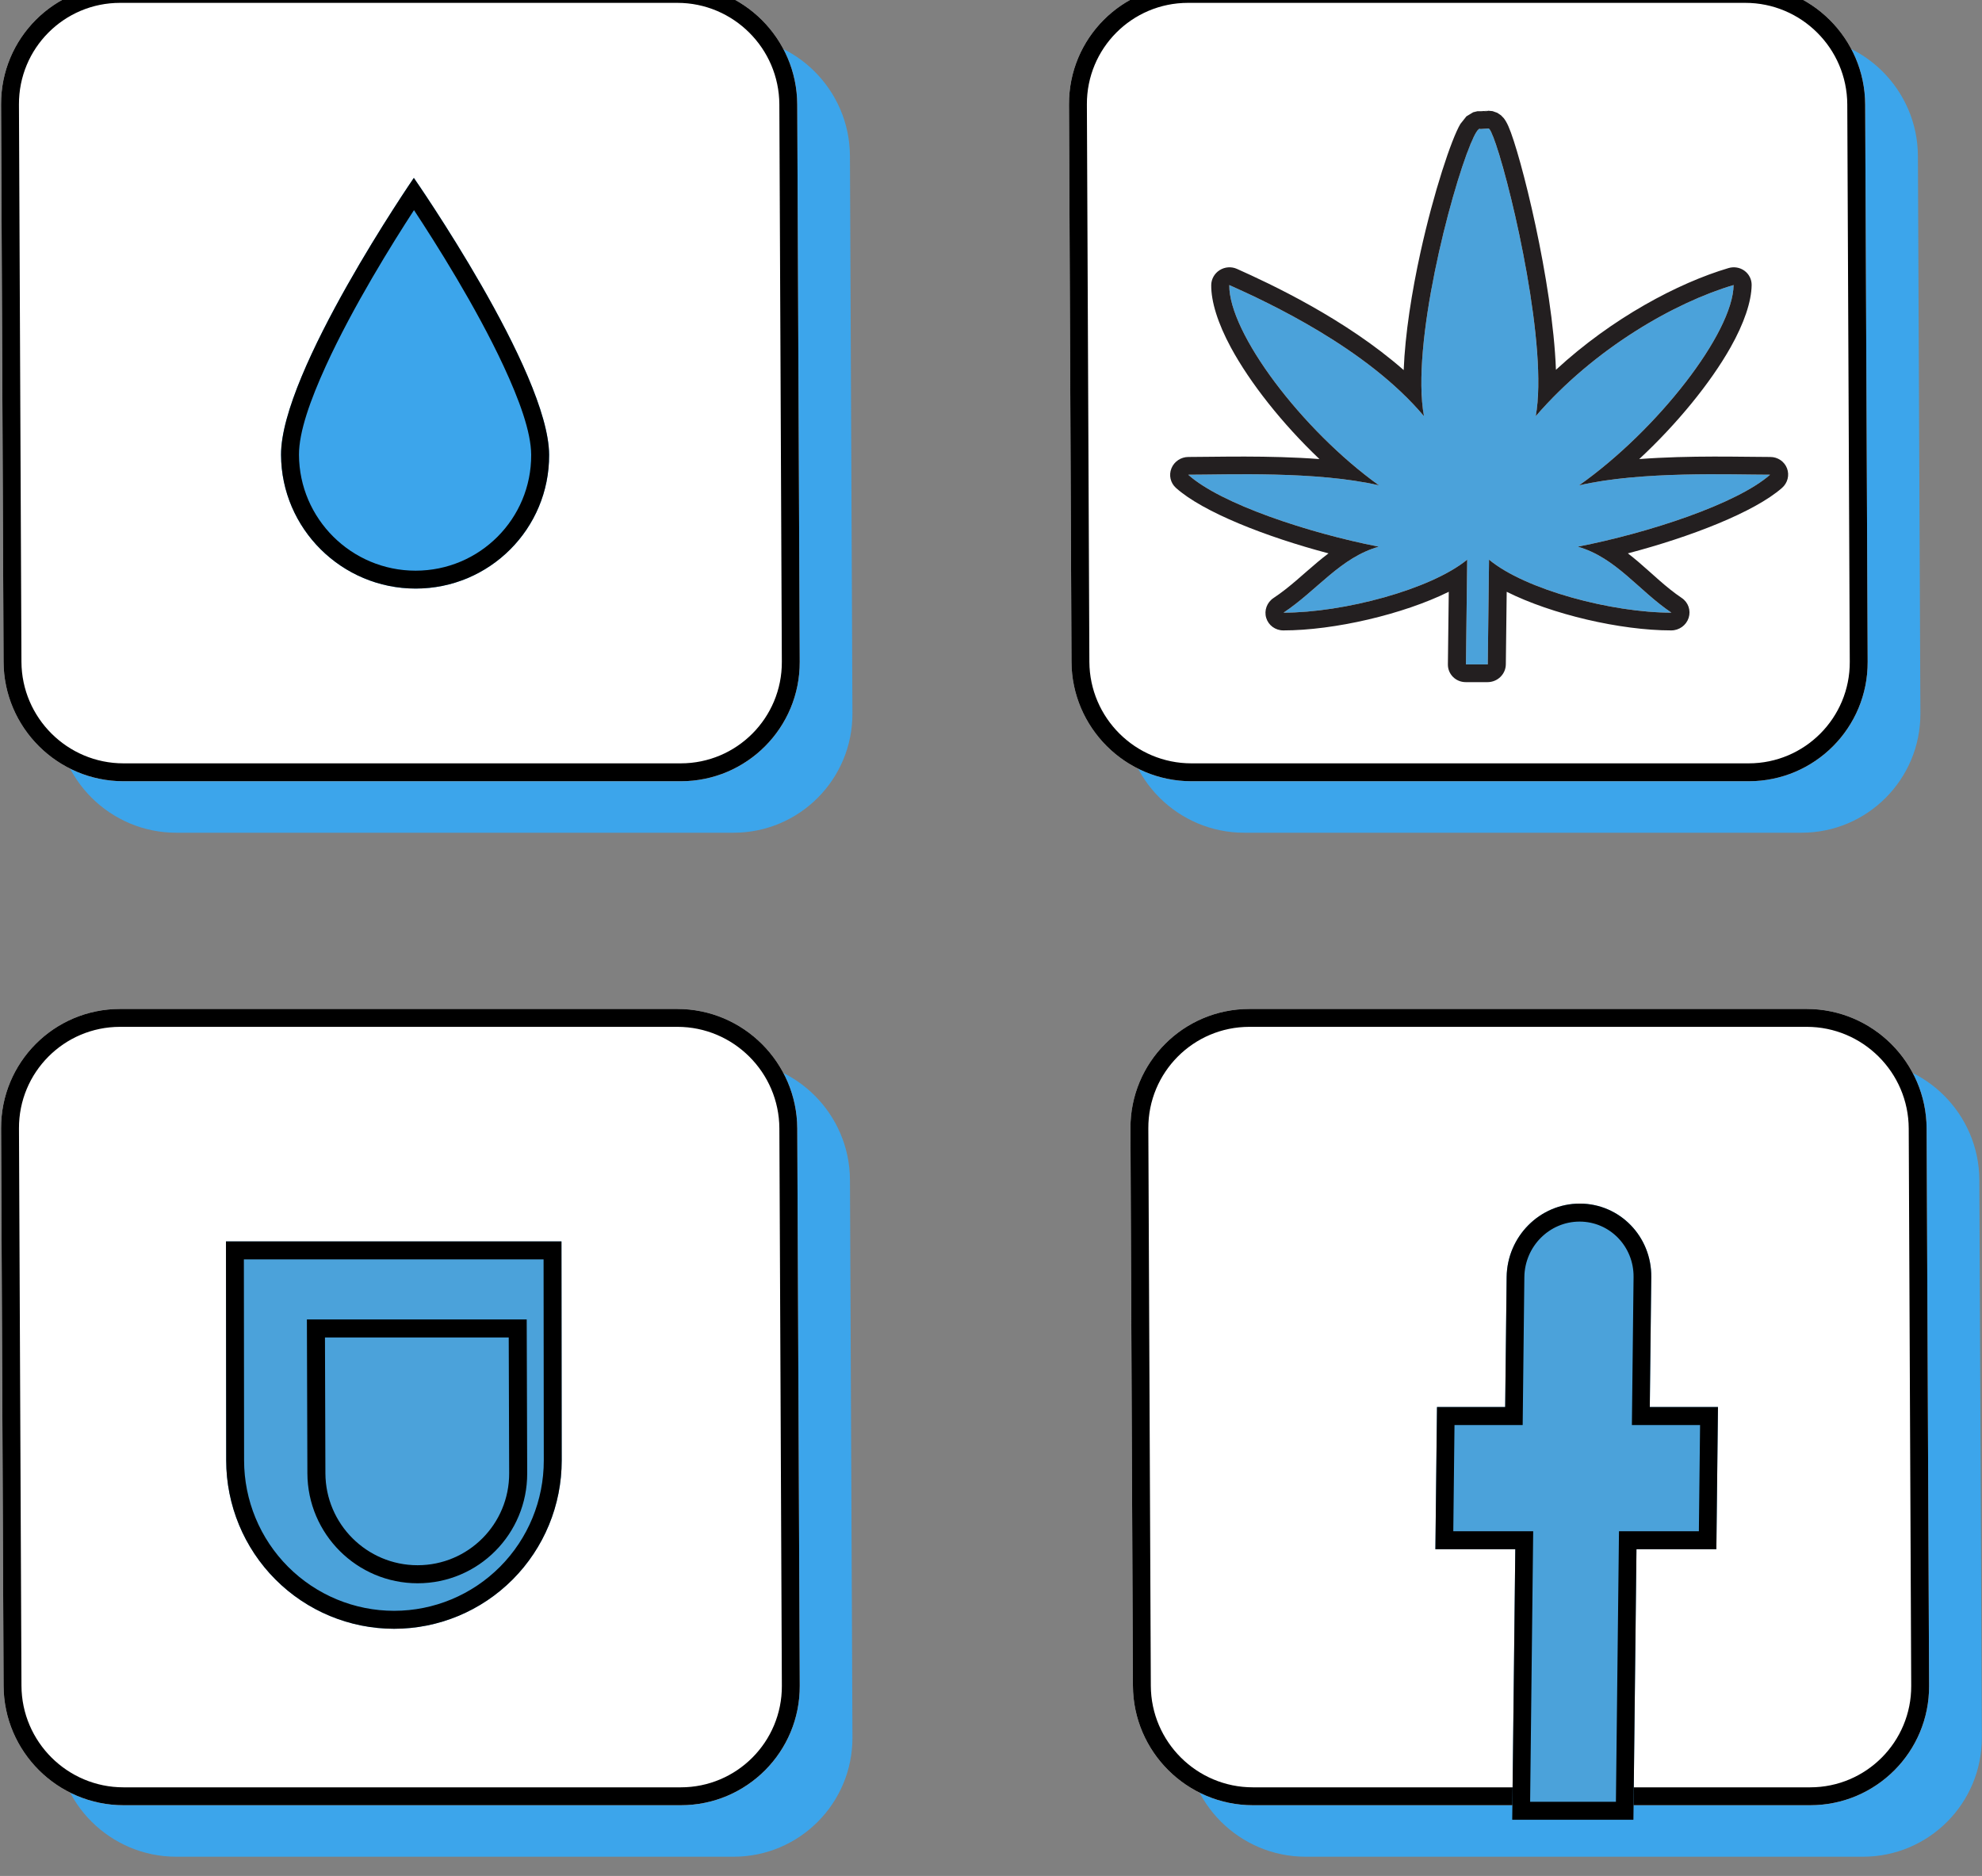 <?xml version="1.0" encoding="UTF-8" standalone="no"?>
<svg xmlns="http://www.w3.org/2000/svg" xmlns:xlink="http://www.w3.org/1999/xlink" xmlns:serif="http://www.serif.com/" width="100%" height="100%" viewBox="0 0 690 653" version="1.1" xml:space="preserve" style="fill-rule:evenodd;clip-rule:evenodd;stroke-linejoin:round;stroke-miterlimit:2;">
    <rect x="0" y="0" width="690" height="653" fill="#808080" stroke="none"/>
    <g transform="matrix(1,0,0,1,-1407.38,-1471.94)">
        <g transform="matrix(11.723,0,-2.706,11.723,1889.79,766.951)">
            <g transform="matrix(0.085,0,0.02,0.085,-174.391,-63.895)">
                <path d="M2057.32,1513.67L2057.32,1708.38C2057.32,1731.4 2038.62,1750.1 2015.6,1750.1L1820.89,1750.1C1797.86,1750.1 1779.16,1731.4 1779.16,1708.38L1779.16,1513.67C1779.16,1490.64 1797.86,1471.94 1820.89,1471.94L2015.6,1471.94C2038.62,1471.94 2057.32,1490.64 2057.32,1513.67Z" style="fill:rgb(60,165,235);"></path>
            </g>
        </g>
        <g transform="matrix(11.723,0,-2.706,11.723,1889.79,766.951)">
            <g transform="matrix(0.085,0,0.02,0.085,-206.106,-63.895)">
                <path d="M2057.32,1513.67L2057.32,1708.38C2057.32,1731.4 2038.62,1750.1 2015.6,1750.1L1820.89,1750.1C1797.86,1750.1 1779.16,1731.4 1779.16,1708.38L1779.16,1513.67C1779.16,1490.64 1797.86,1471.94 1820.89,1471.94L2015.6,1471.94C2038.62,1471.94 2057.32,1490.64 2057.32,1513.67Z" style="fill:rgb(60,165,235);"></path>
            </g>
        </g>
        <g transform="matrix(11.723,0,-2.706,11.723,1889.79,766.951)">
            <g transform="matrix(0.085,0,0.02,0.085,-199.087,-33.49)">
                <path d="M2057.32,1513.67L2057.32,1708.38C2057.32,1731.4 2038.62,1750.1 2015.6,1750.1L1820.89,1750.1C1797.86,1750.1 1779.16,1731.4 1779.16,1708.38L1779.16,1513.67C1779.16,1490.64 1797.86,1471.94 1820.89,1471.94L2015.6,1471.94C2038.62,1471.94 2057.32,1490.64 2057.32,1513.67Z" style="fill:rgb(60,165,235);"></path>
            </g>
        </g>
        <g transform="matrix(11.723,0,-2.706,11.723,1889.79,766.951)">
            <g transform="matrix(0.085,0,0.02,0.085,-165.548,-33.49)">
                <path d="M2057.32,1513.67L2057.32,1708.38C2057.32,1731.4 2038.62,1750.1 2015.6,1750.1L1820.89,1750.1C1797.86,1750.1 1779.16,1731.4 1779.16,1708.38L1779.16,1513.67C1779.16,1490.64 1797.86,1471.94 1820.89,1471.94L2015.6,1471.94C2038.62,1471.94 2057.32,1490.64 2057.32,1513.67Z" style="fill:rgb(60,165,235);"></path>
            </g>
        </g>
        <g transform="matrix(11.723,0,-2.706,11.723,1889.79,766.951)">
            <g transform="matrix(0.085,0,0.02,0.085,-176.31,-65.424)">
                <path d="M2057.32,1513.67L2057.32,1708.38C2057.32,1731.4 2038.62,1750.1 2015.6,1750.1L1820.89,1750.1C1797.86,1750.1 1779.16,1731.4 1779.16,1708.38L1779.16,1513.67C1779.16,1490.64 1797.86,1471.94 1820.89,1471.94L2015.6,1471.94C2038.62,1471.94 2057.32,1490.64 2057.32,1513.67Z" style="fill:white;"></path>
                <path d="M2057.32,1513.67L2057.32,1708.38C2057.32,1731.4 2038.62,1750.1 2015.6,1750.1L1820.89,1750.1C1797.86,1750.1 1779.16,1731.4 1779.16,1708.38L1779.16,1513.67C1779.16,1490.64 1797.86,1471.94 1820.89,1471.94L2015.6,1471.94C2038.62,1471.94 2057.32,1490.64 2057.32,1513.67ZM2051.07,1513.67C2051.07,1494.09 2035.17,1478.19 2015.6,1478.19L1820.89,1478.19C1801.31,1478.19 1785.41,1494.09 1785.41,1513.67L1785.41,1708.38C1785.41,1727.95 1801.31,1743.85 1820.89,1743.85L2015.6,1743.85C2035.17,1743.85 2051.07,1727.95 2051.07,1708.38L2051.07,1513.67Z"></path>
            </g>
        </g>
        <g transform="matrix(11.723,0,-2.706,11.723,1889.79,766.951)">
            <g transform="matrix(0.085,0,0.02,0.085,-208.024,-65.424)">
                <path d="M2057.32,1513.67L2057.32,1708.38C2057.32,1731.4 2038.62,1750.1 2015.6,1750.1L1820.89,1750.1C1797.86,1750.1 1779.16,1731.4 1779.16,1708.38L1779.16,1513.67C1779.16,1490.64 1797.86,1471.94 1820.89,1471.94L2015.6,1471.94C2038.62,1471.94 2057.32,1490.64 2057.32,1513.67Z" style="fill:white;"></path>
                <path d="M2057.32,1513.67L2057.32,1708.38C2057.32,1731.4 2038.62,1750.1 2015.6,1750.1L1820.89,1750.1C1797.86,1750.1 1779.16,1731.4 1779.16,1708.38L1779.16,1513.67C1779.16,1490.64 1797.86,1471.94 1820.89,1471.94L2015.6,1471.94C2038.62,1471.94 2057.32,1490.64 2057.32,1513.67ZM2051.07,1513.67C2051.07,1494.09 2035.17,1478.19 2015.6,1478.19L1820.89,1478.19C1801.31,1478.19 1785.41,1494.09 1785.41,1513.67L1785.41,1708.38C1785.41,1727.95 1801.31,1743.85 1820.89,1743.85L2015.6,1743.85C2035.17,1743.85 2051.07,1727.95 2051.07,1708.38L2051.07,1513.67Z"></path>
            </g>
        </g>
        <g transform="matrix(11.723,0,-2.706,11.723,1889.79,766.951)">
            <g transform="matrix(0.085,0,0.02,0.085,-201.005,-35.019)">
                <path d="M2057.32,1513.67L2057.32,1708.38C2057.32,1731.4 2038.62,1750.1 2015.6,1750.1L1820.89,1750.1C1797.86,1750.1 1779.16,1731.4 1779.16,1708.38L1779.16,1513.67C1779.16,1490.64 1797.86,1471.94 1820.89,1471.94L2015.6,1471.94C2038.62,1471.94 2057.32,1490.64 2057.32,1513.67Z" style="fill:white;"></path>
                <path d="M2057.32,1513.67L2057.32,1708.38C2057.32,1731.4 2038.62,1750.1 2015.6,1750.1L1820.89,1750.1C1797.86,1750.1 1779.16,1731.4 1779.16,1708.38L1779.16,1513.67C1779.16,1490.64 1797.86,1471.94 1820.89,1471.94L2015.6,1471.94C2038.62,1471.94 2057.32,1490.64 2057.32,1513.67ZM2051.07,1513.67C2051.07,1494.09 2035.17,1478.19 2015.6,1478.19L1820.89,1478.19C1801.31,1478.19 1785.41,1494.09 1785.41,1513.67L1785.41,1708.38C1785.41,1727.95 1801.31,1743.85 1820.89,1743.85L2015.6,1743.85C2035.17,1743.85 2051.07,1727.95 2051.07,1708.38L2051.07,1513.67Z"></path>
            </g>
        </g>
        <g transform="matrix(11.723,0,-2.706,11.723,1889.79,766.951)">
            <g transform="matrix(0.085,0,0.02,0.085,-167.467,-35.019)">
                <path d="M2057.32,1513.67L2057.32,1708.38C2057.32,1731.4 2038.62,1750.1 2015.6,1750.1L1820.89,1750.1C1797.86,1750.1 1779.16,1731.4 1779.16,1708.38L1779.16,1513.67C1779.16,1490.64 1797.86,1471.94 1820.89,1471.94L2015.6,1471.94C2038.62,1471.94 2057.32,1490.64 2057.32,1513.67Z" style="fill:white;"></path>
                <path d="M2057.32,1513.67L2057.32,1708.38C2057.32,1731.4 2038.62,1750.1 2015.6,1750.1L1820.89,1750.1C1797.86,1750.1 1779.16,1731.4 1779.16,1708.38L1779.16,1513.67C1779.16,1490.64 1797.86,1471.94 1820.89,1471.94L2015.6,1471.94C2038.62,1471.94 2057.32,1490.64 2057.32,1513.67ZM2051.07,1513.67C2051.07,1494.09 2035.17,1478.19 2015.6,1478.19L1820.89,1478.19C1801.31,1478.19 1785.41,1494.09 1785.41,1513.67L1785.41,1708.38C1785.41,1727.95 1801.31,1743.85 1820.89,1743.85L2015.6,1743.85C2035.17,1743.85 2051.07,1727.95 2051.07,1708.38L2051.07,1513.67Z"></path>
            </g>
        </g>
        <g transform="matrix(11.723,0,-2.706,11.723,1889.79,766.951)">
            <g transform="matrix(0.036,0,0.007,0.032,8.454,63.993)">
                <path d="M260.081,-1.238L253.526,-0.769C245.42,-8.188 195.836,184.749 209.904,265.691C162.114,202.531 80,160 48,144C48,188.276 109.262,278.485 173.51,329.89C122.122,316.443 48,320 16,320C43.009,347.009 115.61,374.017 173.943,386.773C142.34,396.846 123.34,427.495 96,448C145.447,448 217.079,426.601 247,398.797L247,496L265,496L265,398.797C294.921,426.6 366.553,448 416,448C388.66,427.495 369.66,396.846 338.057,386.773C396.39,374.017 468.99,347.01 496,320C464,320 389.878,316.442 338.49,329.89C402.738,278.486 464,188.277 464,144C416,160 349.886,202.531 302.096,265.691C313.638,188.971 266.193,-4.53 260.081,-1.238Z" style="fill:rgb(75,162,218);fill-rule:nonzero;"></path>
                <path d="M253.646,-17.278L259.117,-17.67L256.429,-16.883L256.552,-16.843L259.911,-17.742L263.457,-17.37L267.384,-15.802L270.462,-13.487L272.823,-10.742C273.839,-9.314 275.219,-6.885 276.642,-3.381C286.91,21.9 314.788,141.34 318.302,222.658C364.048,174.611 418.34,142.021 459.7,128.234C464.212,126.731 469.101,127.675 472.883,130.782C476.665,133.889 478.895,138.791 478.895,144C478.895,159.323 473.031,179.594 462.125,201.816C445.991,234.69 418.85,272.763 387.895,305.479C429.892,301.892 473.308,303.533 496,303.533C502.16,303.533 507.685,307.726 509.9,314.081C512.114,320.437 510.561,327.643 505.992,332.212C483.465,354.739 430.825,377.783 379.473,392.975C382.473,395.539 385.414,398.217 388.321,400.973C400.023,412.062 411.162,424.473 424.362,434.373C429.776,438.433 432.159,445.923 430.238,452.835C428.317,459.748 422.541,464.467 416,464.467C374.108,464.467 317.375,449.61 279.895,428.625L279.895,496C279.895,505.094 273.226,512.467 265,512.467L247,512.467C238.774,512.467 232.105,505.094 232.105,496C232.105,496 232.105,428.625 232.105,428.625C194.625,449.61 137.892,464.467 96,464.467C89.459,464.467 83.683,459.748 81.762,452.835C79.841,445.923 82.224,438.433 87.638,434.373C100.838,424.473 111.977,412.062 123.679,400.973C126.586,398.217 129.527,395.539 132.528,392.974C81.176,377.783 28.534,354.738 6.008,332.212C1.439,327.643 -0.114,320.437 2.1,314.081C4.315,307.726 9.84,303.533 16,303.533C38.692,303.533 82.108,301.892 124.107,305.48C93.151,272.763 66.009,234.69 49.875,201.815C38.969,179.594 33.105,159.323 33.105,144C33.105,138.407 35.673,133.196 39.924,130.164C44.175,127.131 49.528,126.692 54.138,128.996C81.45,142.652 143.937,175.218 192.708,222.902C193.511,189.497 198.623,150.203 205.408,113.545C215.71,57.88 229.829,8.371 237.041,-5.501L241.92,-12.53L247.491,-16.336L250.98,-17.295L253.646,-17.278ZM245.612,13.208C229.479,58.334 198.396,199.481 209.904,265.691C162.114,202.531 80,160 48,144C48,188.276 109.262,278.485 173.51,329.89C122.122,316.443 48,320 16,320C43.009,347.009 115.61,374.017 173.943,386.773C142.34,396.846 123.34,427.495 96,448C145.447,448 217.079,426.601 247,398.797L247,496L265,496L265,398.797C294.921,426.6 366.553,448 416,448C388.66,427.495 369.66,396.846 338.057,386.773C396.39,374.017 468.99,347.01 496,320C464,320 389.878,316.442 338.49,329.89C402.738,278.486 464,188.277 464,144C416,160 349.886,202.531 302.096,265.691C311.609,202.46 281.053,59.903 266.592,13.571C263.508,3.688 261.155,-1.817 260.081,-1.238L253.526,-0.769C252.052,-2.118 249.205,3.16 245.619,13.187C245.067,12.804 244.535,12.38 244.028,11.916C244.546,12.39 245.074,12.822 245.612,13.208ZM254.839,-16.385L254.79,-16.403L253.558,-16.042L254.839,-16.385Z" style="fill:rgb(35,31,32);"></path>
            </g>
        </g>
        <g transform="matrix(11.723,0,-2.706,11.723,1889.79,766.951)">
            <g transform="matrix(0.111,0,0.02,0.085,-212.006,-64.504)">
                <path d="M1510.59,1528.51C1510.59,1528.51 1546.45,1596.23 1546.45,1625.26C1546.45,1651.04 1530.38,1671.97 1510.59,1671.97C1490.8,1671.97 1474.73,1651.04 1474.73,1625.26C1474.73,1596.23 1510.59,1528.51 1510.59,1528.51Z" style="fill:rgb(60,165,235);"></path>
                <path d="M1510.59,1528.51C1510.59,1528.51 1546.45,1596.23 1546.45,1625.26C1546.45,1651.04 1530.38,1671.97 1510.59,1671.97C1490.8,1671.97 1474.73,1651.04 1474.73,1625.26C1474.73,1596.23 1510.59,1528.51 1510.59,1528.51ZM1510.59,1539.77C1504.86,1551.19 1494.13,1573.49 1486.83,1594.17C1482.66,1606 1479.53,1617.21 1479.53,1625.26C1479.53,1647.59 1493.44,1665.72 1510.59,1665.72C1527.74,1665.72 1541.65,1647.59 1541.65,1625.26C1541.65,1617.21 1538.52,1606 1534.35,1594.17C1527.05,1573.49 1516.32,1551.19 1510.59,1539.77Z"></path>
            </g>
        </g>
        <g transform="matrix(11.723,0,-2.706,11.723,1889.79,766.951)">
            <g transform="matrix(0.058,0,0.016,0.069,-126.608,-32.602)">
                <path d="M1628.77,1878.27L1628.77,1972.53C1628.77,1991.74 1619.72,2010.16 1603.61,2023.74C1587.5,2037.33 1565.65,2044.96 1542.88,2044.96L1542.87,2044.96C1520.1,2044.96 1498.25,2037.33 1482.14,2023.74C1466.03,2010.16 1456.99,1991.74 1456.99,1972.53L1456.99,1878.27L1628.77,1878.27Z" style="fill:rgb(75,162,218);"></path>
                <path d="M1628.77,1878.27L1628.77,1972.53C1628.77,1991.74 1619.72,2010.16 1603.61,2023.74C1587.5,2037.33 1565.65,2044.96 1542.88,2044.96L1542.87,2044.96C1520.1,2044.96 1498.25,2037.33 1482.14,2023.74C1466.03,2010.16 1456.99,1991.74 1456.99,1972.53L1456.99,1878.27L1628.77,1878.27ZM1619.6,1885.99C1619.6,1885.99 1466.15,1885.99 1466.15,1885.99L1466.15,1972.53C1466.15,1989.69 1474.23,2006.15 1488.62,2018.28C1503.01,2030.41 1522.52,2037.23 1542.87,2037.23L1542.88,2037.23C1563.23,2037.23 1582.74,2030.41 1597.13,2018.28C1611.52,2006.15 1619.6,1989.69 1619.6,1972.53L1619.6,1885.99Z"></path>
            </g>
        </g>
        <g transform="matrix(11.723,0,-2.706,11.723,1889.79,766.951)">
            <g transform="matrix(0.038,0,0.011,0.047,-85.139,11.036)">
                <path d="M1628.77,1878.27L1628.77,1975.44C1628.77,2013.84 1590.31,2044.96 1542.88,2044.96C1542.88,2044.96 1542.88,2044.96 1542.87,2044.96C1495.44,2044.96 1456.99,2013.84 1456.99,1975.44C1456.99,1929.71 1456.99,1878.27 1456.99,1878.27L1628.77,1878.27Z" style="fill:rgb(75,162,218);"></path>
                <path d="M1628.77,1878.27L1628.77,1975.44C1628.77,2013.84 1590.31,2044.96 1542.88,2044.96C1495.44,2044.96 1456.99,2013.84 1456.99,1975.44L1456.99,1878.27L1628.77,1878.27ZM1614.68,1889.67L1471.07,1889.67L1471.07,1975.44C1471.07,2007.54 1503.22,2033.56 1542.88,2033.56C1582.53,2033.56 1614.68,2007.54 1614.68,1975.44L1614.68,1889.67Z"></path>
            </g>
        </g>
        <g transform="matrix(11.723,0,-2.706,11.723,1889.79,766.951)">
            <g transform="matrix(-0.025,-3.10584e-18,-0.009,-0.041,84.871,179.719)">
                <path d="M1614.85,1794.66L1709.76,1794.66L1709.76,1897.62L1628.77,1897.62L1628.77,1991.75C1628.77,2021.14 1590.31,2044.96 1542.88,2044.96L1542.87,2044.96C1495.44,2044.96 1456.99,2021.14 1456.99,1991.75L1456.99,1897.62L1376,1897.62L1376,1794.66L1470.9,1794.66L1470.9,1598.73L1614.85,1598.73L1614.85,1794.66Z" style="fill:rgb(75,162,218);"></path>
                <path d="M1542.87,2044.96C1495.44,2044.96 1456.99,2021.14 1456.99,1991.75L1456.99,1897.62L1376,1897.62L1376,1794.66L1470.9,1794.66L1470.9,1598.73L1614.85,1598.73L1614.85,1794.66L1709.76,1794.66L1709.76,1897.62L1628.77,1897.62L1628.77,1991.75C1628.77,2021.14 1590.31,2044.96 1542.88,2044.96L1542.87,2044.96L1542.87,2031.93L1542.88,2031.93C1578.7,2031.93 1607.74,2013.94 1607.74,1991.75L1607.74,1884.6C1607.74,1884.6 1688.73,1884.6 1688.73,1884.6C1688.73,1884.6 1688.73,1807.69 1688.73,1807.69L1593.83,1807.69L1593.83,1794.66C1593.83,1794.66 1593.83,1611.75 1593.83,1611.75C1593.83,1611.75 1491.92,1611.75 1491.92,1611.75L1491.92,1807.69C1491.92,1807.69 1397.02,1807.69 1397.02,1807.69L1397.02,1884.6L1478.01,1884.6L1478.01,1991.75C1478.01,2013.94 1507.05,2031.93 1542.87,2031.93L1542.87,2044.96Z"></path>
            </g>
        </g>
    </g>
</svg>

